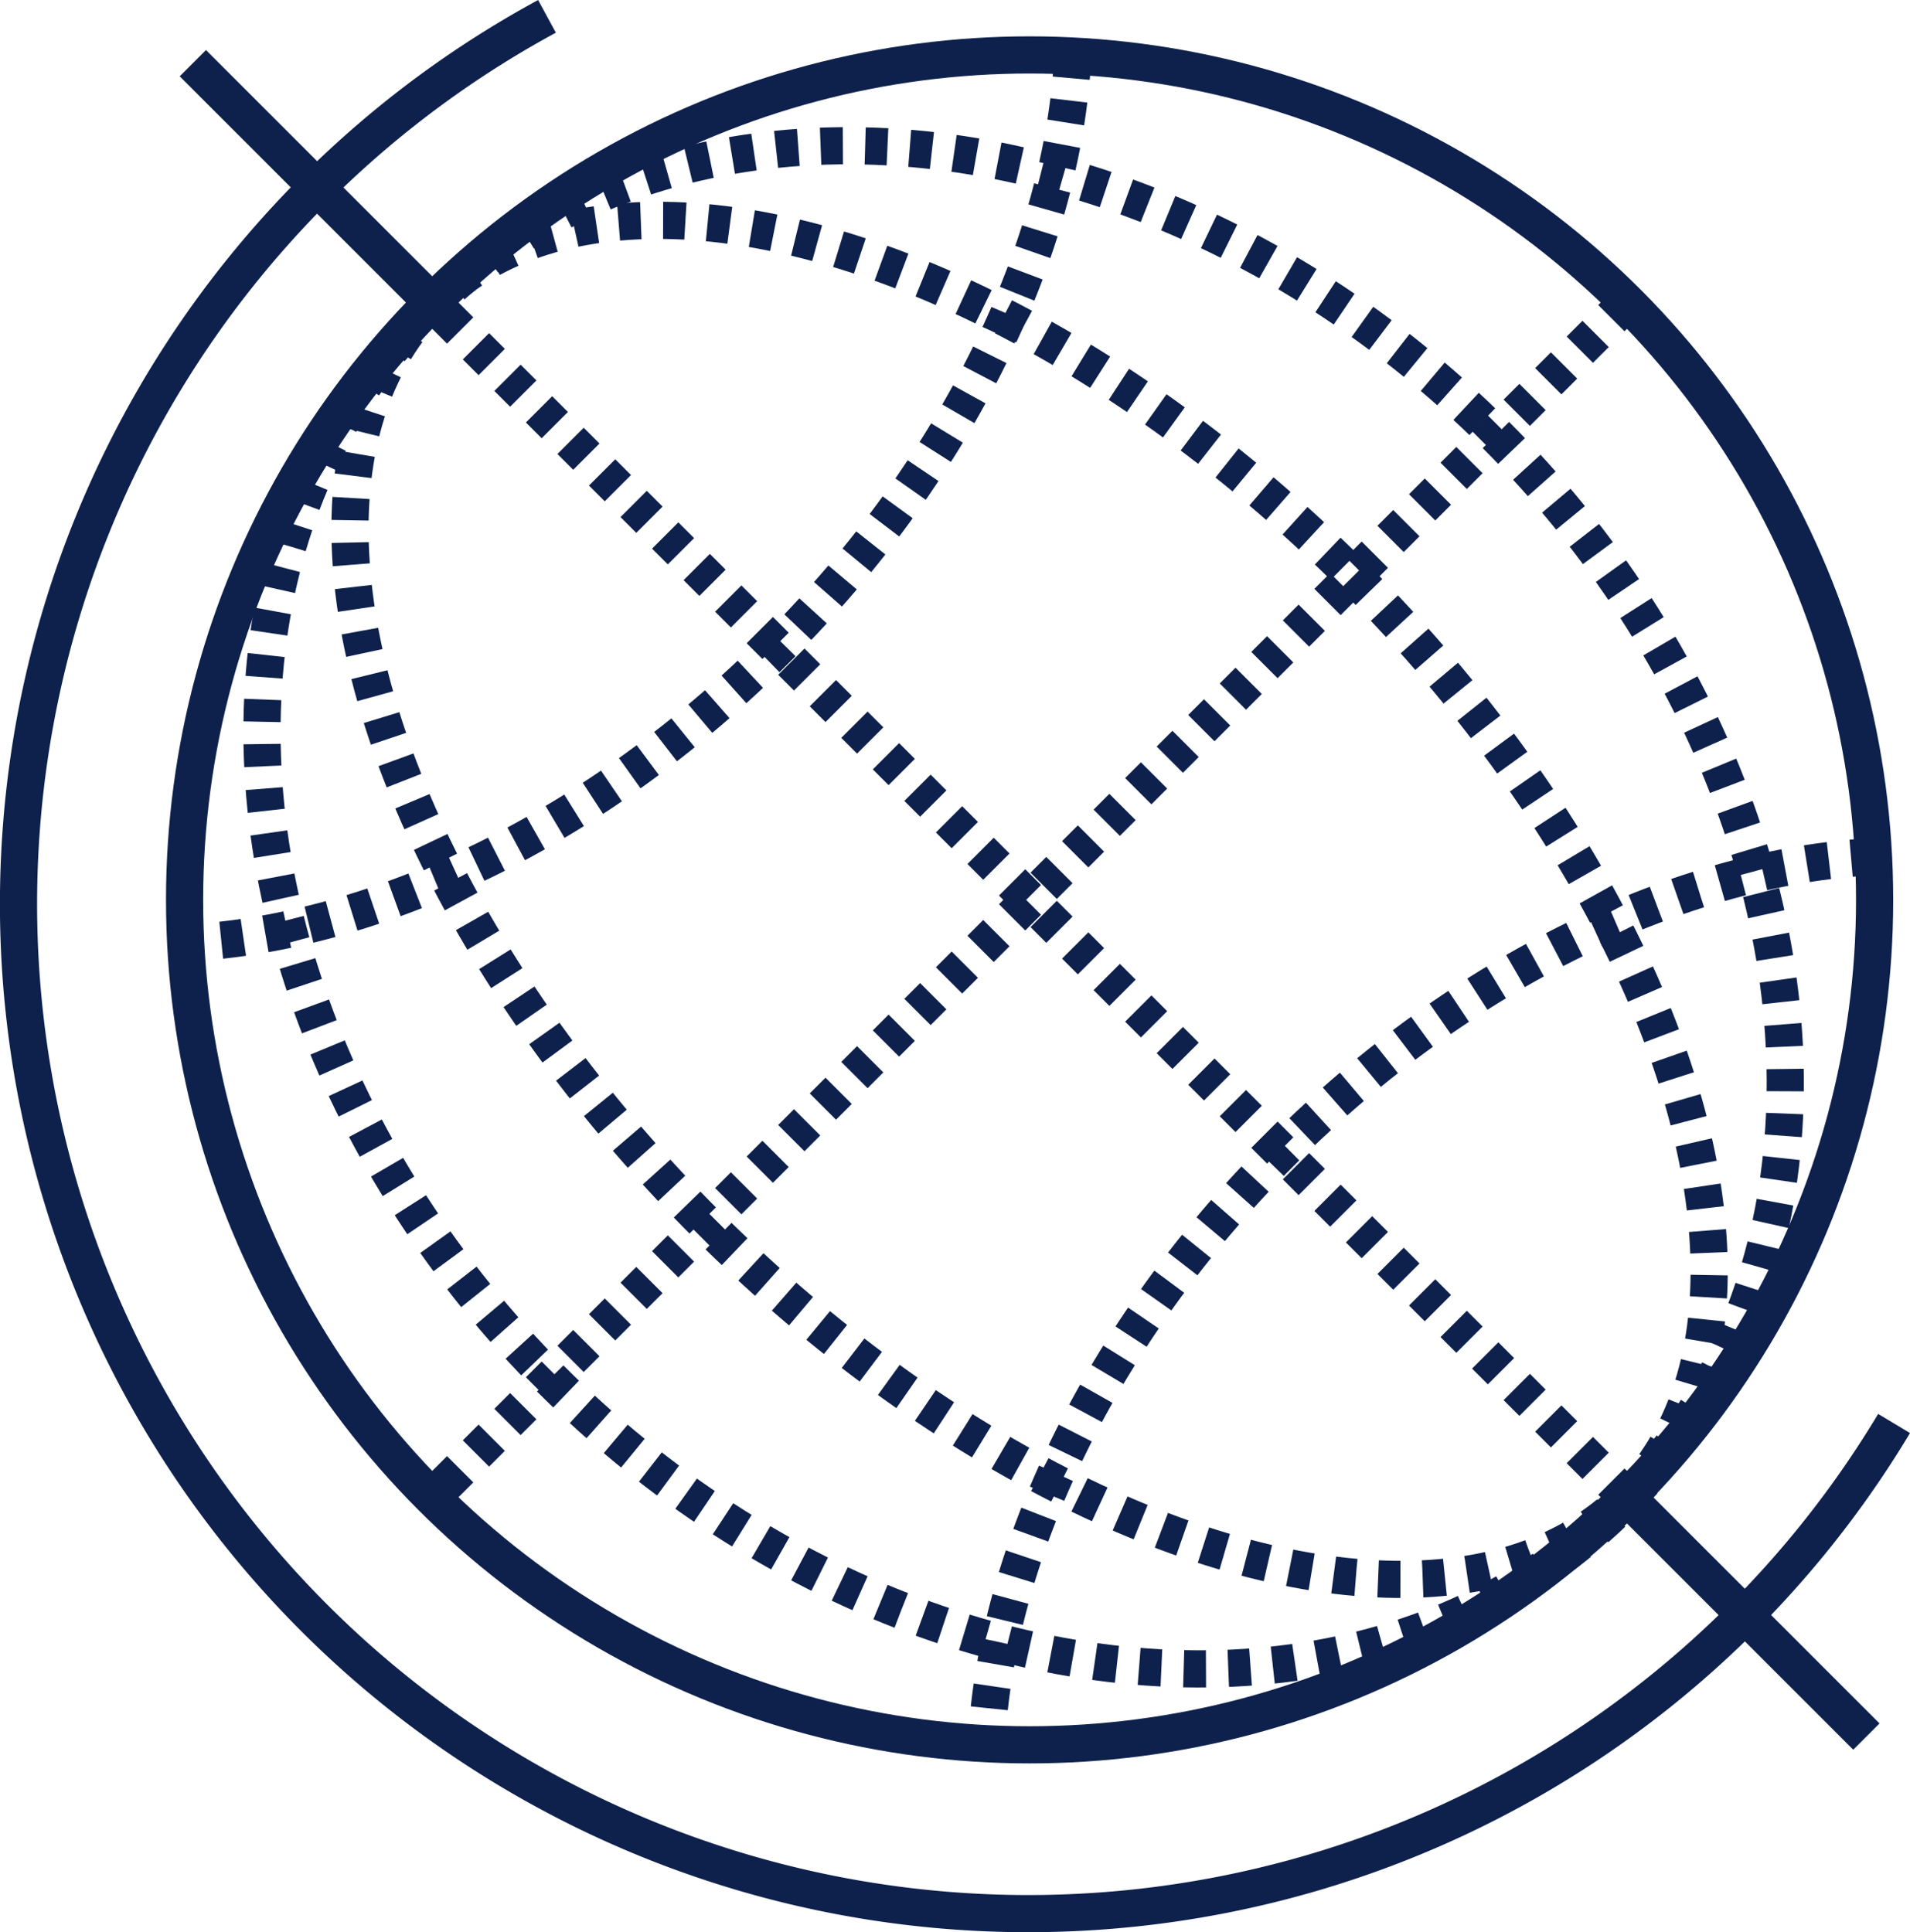 <?xml version="1.0" encoding="UTF-8"?><svg xmlns="http://www.w3.org/2000/svg" viewBox="0 0 256.93 259.93"><g data-name="Calque 2"><g><circle cx="138.5" cy="121.06" r="113.67" style="fill:none;stroke:#0e214d;stroke-miterlimit:10;stroke-width:5px"/><ellipse cx="138.5" cy="121.06" rx="61.59" ry="113.67" transform="translate(-45.04 133.39) rotate(-45)" style="fill:none;stroke:#0e214d;stroke-miterlimit:10;stroke-width:5px;stroke-dasharray:3"/><path d="M252,115.25c-25.47,1.29-55.08,15.16-79.62,39.71S134,209.11,132.69,234.59" style="fill:none;stroke:#0e214d;stroke-miterlimit:10;stroke-width:5px;stroke-dasharray:3"/><path d="M144.31,7.53C143,33,129.14,62.62,104.6,87.16S50.45,125.58,25,126.87" style="fill:none;stroke:#0e214d;stroke-miterlimit:10;stroke-width:5px;stroke-dasharray:3"/><line x1="218.88" y1="40.68" x2="58.12" y2="201.44" style="fill:none;stroke:#0e214d;stroke-miterlimit:10;stroke-width:5px;stroke-dasharray:3"/><line x1="218.88" y1="201.44" x2="58.12" y2="40.68" style="fill:none;stroke:#0e214d;stroke-miterlimit:10;stroke-width:5px;stroke-dasharray:3"/><ellipse cx="137.7" cy="122.06" rx="89.85" ry="113.67" transform="translate(-45.98 133.12) rotate(-45)" style="fill:none;stroke:#0e214d;stroke-miterlimit:10;stroke-width:5px;stroke-dasharray:3"/><path d="M73.58,2.2A135.83,135.83,0,1,0,254.79,191.5" style="fill:none;stroke:#0e214d;stroke-miterlimit:10;stroke-width:5px"/><line x1="56.82" y1="39.38" x2="25.94" y2="8.5" style="fill:none;stroke:#0e214d;stroke-miterlimit:10;stroke-width:5px"/><line x1="251.06" y1="233.62" x2="219.36" y2="201.92" style="fill:none;stroke:#0e214d;stroke-miterlimit:10;stroke-width:5px"/></g></g></svg>